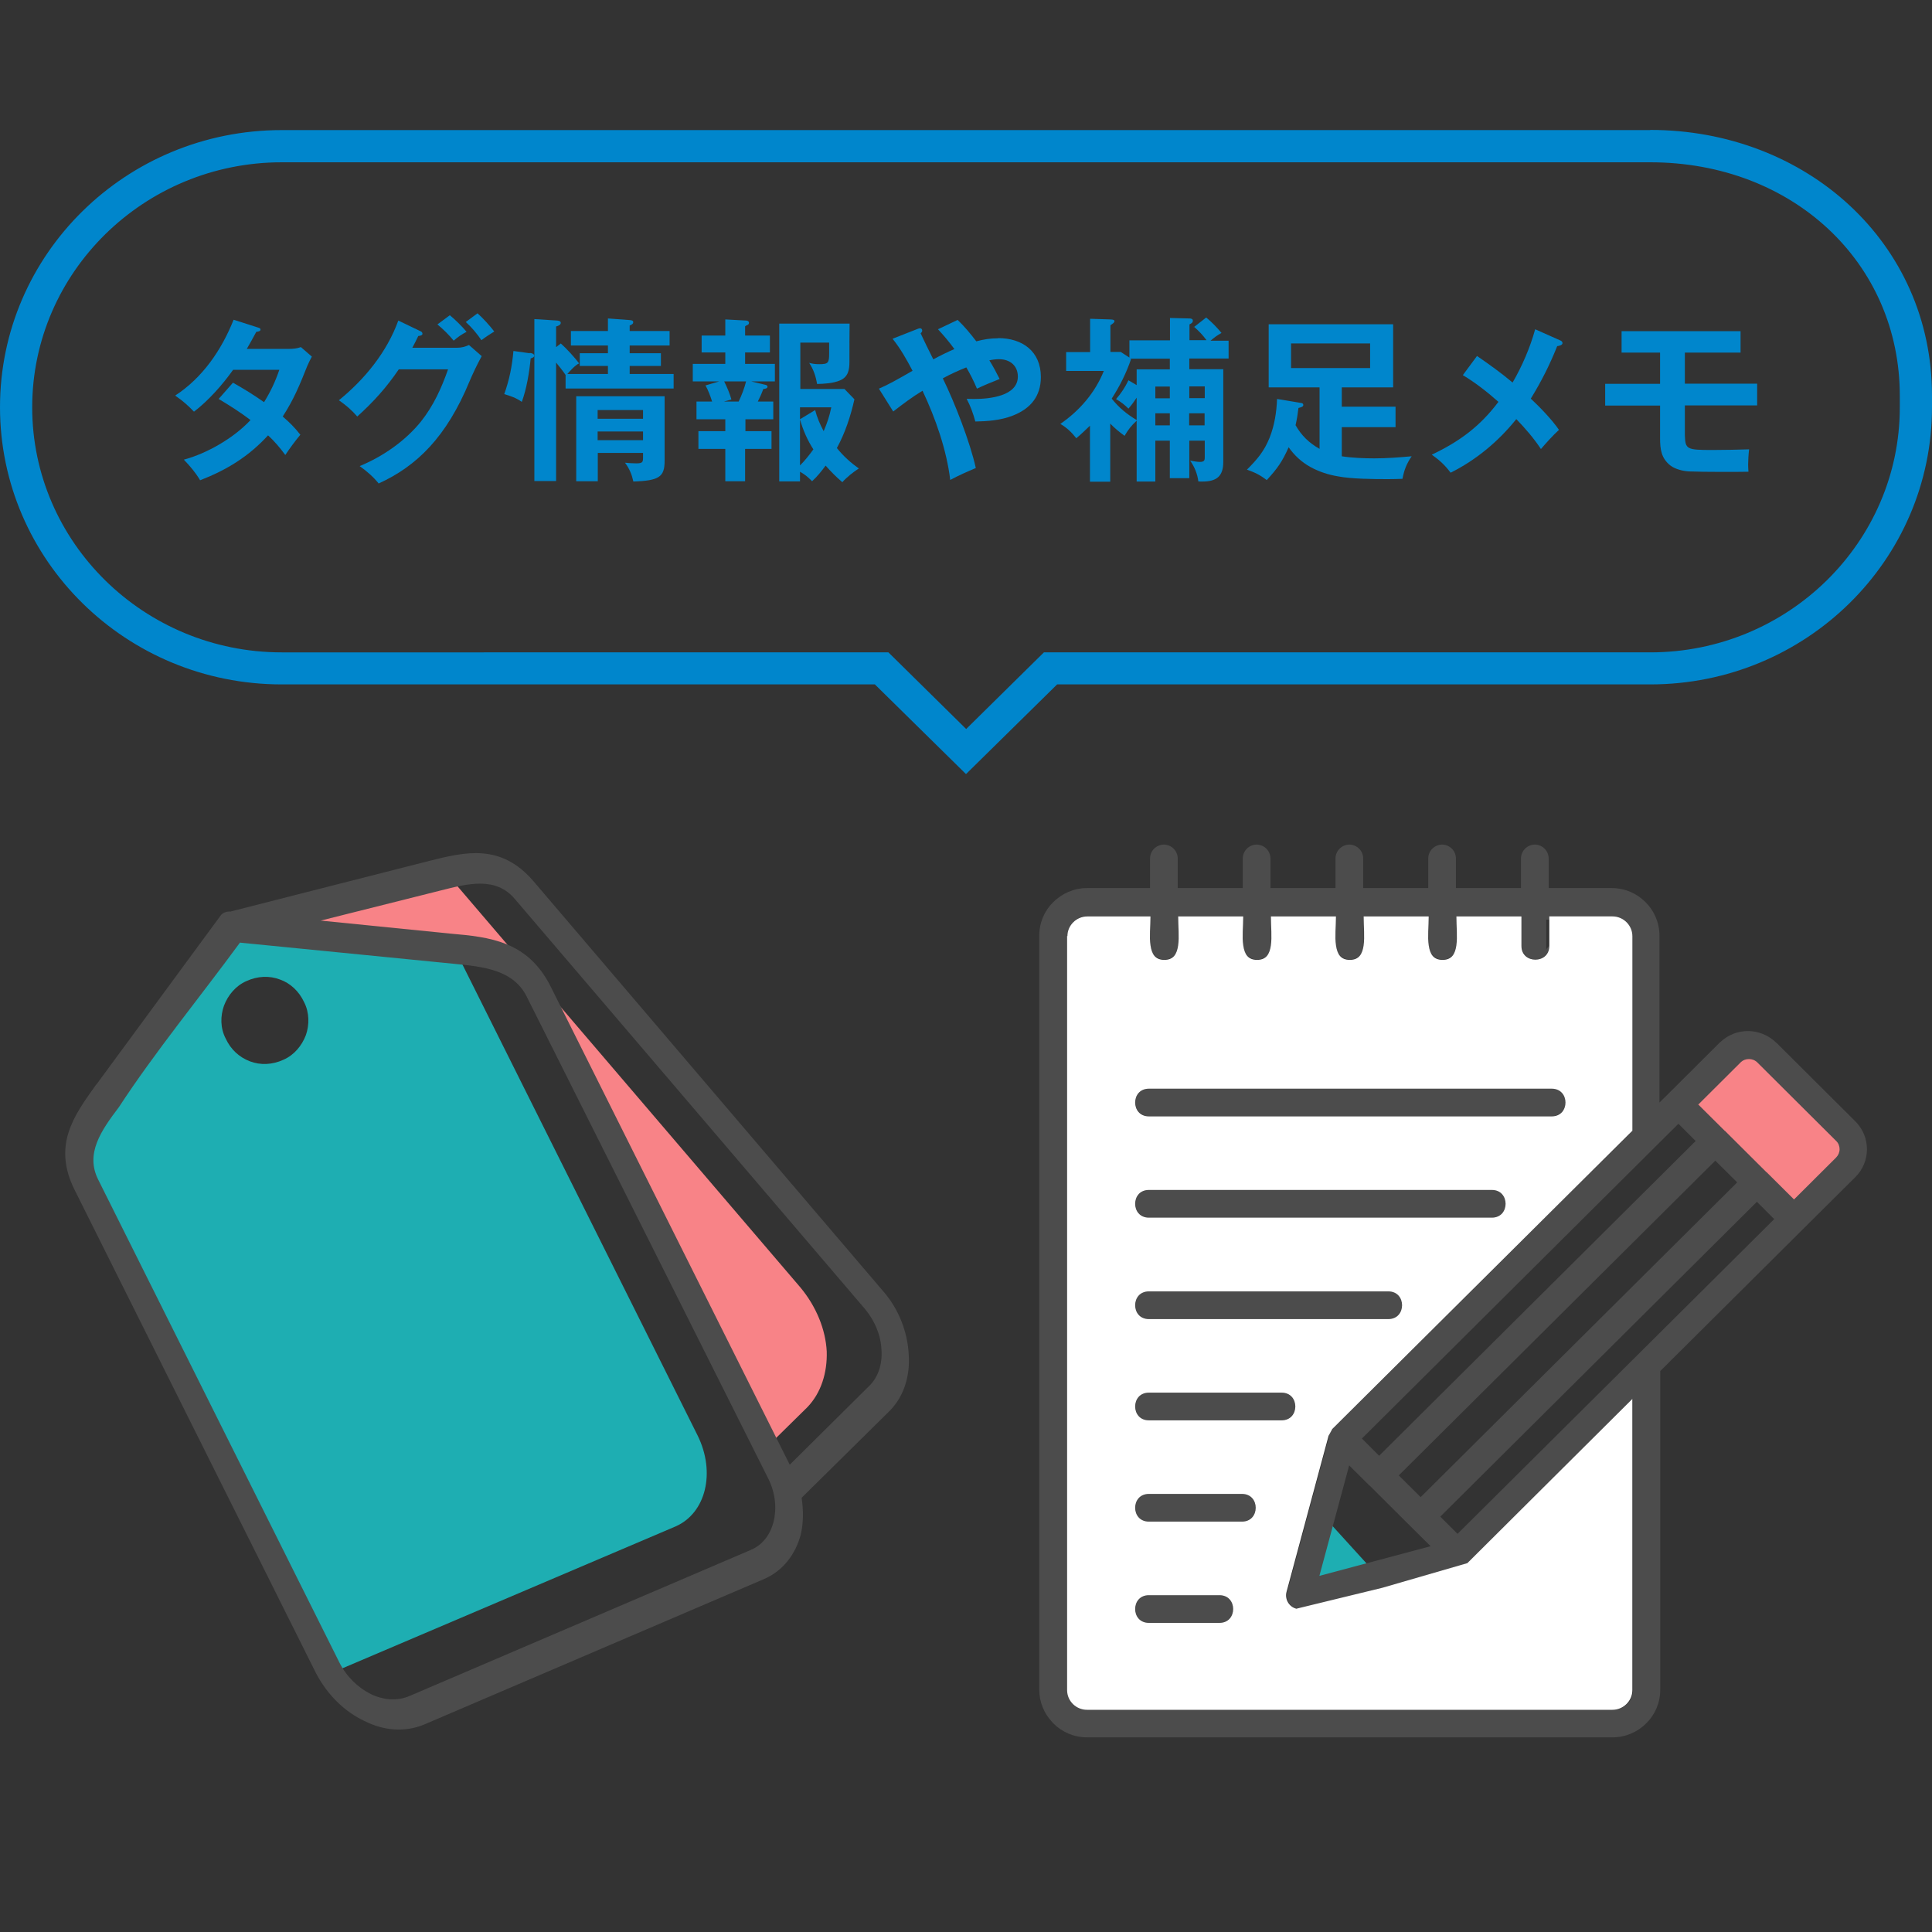 <?xml version="1.0" encoding="UTF-8"?>
<svg id="_レイヤー_1" data-name="レイヤー 1" xmlns="http://www.w3.org/2000/svg" viewBox="0 0 120 120">
  <rect x="0" y="0" width="120" height="120" fill="#333333" stroke="none"/>
  <defs>
    <style>
      .cls-1 {
        fill: #fff;
      }

      .cls-1, .cls-2, .cls-3, .cls-4, .cls-5, .cls-6 {
        stroke-width: 0px;
      }

      .cls-1, .cls-4, .cls-5 {
        fill-rule: evenodd;
      }

      .cls-2 {
        fill: #4c4c4c;
      }

      .cls-3 {
        fill: #0086cc;
      }

      .cls-4, .cls-6 {
        fill: #f88387;
      }

      .cls-5 {
        fill: #1eaeb2;
      }
    </style>
  </defs>
  <g>
    <polygon class="cls-4" points="104.2 68.48 108.32 64.73 115.15 71.32 111.45 75.39 104.2 68.48"/>
    <path class="cls-5" d="M82.29,94.26l3.39,3.73s-4.85,1.43-4.85,1.1,1.46-4.83,1.46-4.83Z"/>
    <g>
      <path class="cls-2" d="M110.35,64.78l4.89,4.87c.48.48.72,1.11.72,1.73s-.24,1.26-.72,1.73l-3.18,3.16-.04.04-.04.04-8.86,8.81v19.8c0,.81-.33,1.55-.87,2.08-.54.54-1.28.87-2.1.87h-32.63c-.82,0-1.56-.33-2.1-.87l-.05-.06c-.51-.53-.82-1.25-.82-2.03v-46.84c0-.81.33-1.55.87-2.08.54-.53,1.28-.87,2.09-.87h3.92v-1.84c0-.47.39-.86.86-.86s.86.39.86.86v1.84h4.04v-1.84c0-.47.39-.86.86-.86s.86.39.86.86v1.84h4.04v-1.84c0-.47.39-.86.86-.86s.86.39.86.86v1.84h4.04v-1.84c0-.47.39-.86.86-.86s.86.39.86.86v1.84h4.04v-1.84c0-.47.39-.86.86-.86s.86.39.86.86v1.84h3.92c.81,0,1.56.33,2.09.87.54.53.87,1.27.87,2.08v10.37l.51-.5.02-.02.02-.02,3.2-3.19.06-.05c.48-.44,1.08-.66,1.69-.66s1.26.24,1.75.72h0ZM96.23,58.74c0,.47-.39.86-.86.86s-.86-.39-.86-.86v-1.84h-4.04v1.84c0,.47-.39.86-.86.86s-.86-.39-.86-.86v-1.84h-4.04v1.84c0,.47-.39.86-.86.86s-.86-.39-.86-.86v-1.84h-4.04v1.84c0,.47-.39.86-.86.86s-.86-.39-.86-.86v-1.84h-4.04v1.84c0,.47-.39.86-.86.86s-.86-.39-.86-.86v-1.84h-3.92c-.34,0-.65.14-.88.36-.23.22-.36.53-.36.87v46.84c0,.32.12.62.33.84l.04.03c.23.22.54.36.88.36h32.63c.34,0,.65-.14.88-.36.23-.22.36-.53.36-.87v-18.08l-10.25,10.2c-.12.12-.27.2-.42.23l-4.86,1.3-4.89,1.3c-.14.04-.3.04-.45,0-.46-.12-.73-.59-.61-1.05l2.61-9.69h0s0,0,0,0h0s0-.01,0-.01h0s0-.01,0-.01h0s0,0,0,0h0s0-.01,0-.01h0s0,0,0,0h0s0-.01,0-.01h0s0-.01,0-.01h0s0-.01,0-.01h0s0-.01,0-.01h0s0-.01,0-.01h0s0,0,0,0h0s0-.01,0-.01h0s0-.01,0-.01h0s0,0,0,0h0s0-.01,0-.01h0s0,0,0,0h0s0-.01,0-.01h0s0,0,0,0h0s0-.01,0-.01h0s0-.01,0-.01h0s0-.01,0-.01h0s0-.01,0-.01h0s0,0,0,0h0s0-.01,0-.01h0s0,0,0,0h0s0,0,0,0h0s0,0,0,0h0s0,0,0,0h0s0-.01,0-.01h0s0-.01,0-.01h0s0-.01,0-.01h0s0,0,0,0h0s0,0,0,0h0s0,0,0,0h0s0,0,0,0h0s0,0,0,0h0s0,0,0,0h0s0-.01,0-.01h0s18.64-18.54,18.64-18.54v-12.08c0-.34-.14-.65-.36-.87-.22-.23-.53-.36-.88-.36h-3.92v1.84ZM71.36,100.8c-.48,0-.86-.39-.86-.86s.39-.86.86-.86h4.38c.48,0,.86.39.86.86s-.39.86-.86.86h-4.38ZM71.36,88.22c-.48,0-.86-.39-.86-.86s.39-.86.86-.86h8.24c.48,0,.86.39.86.86s-.39.86-.86.86h-8.24ZM71.36,81.92c-.48,0-.86-.39-.86-.86s.39-.86.86-.86h14.87c.48,0,.86.39.86.86s-.39.86-.86.86h-14.87ZM71.36,75.63c-.48,0-.86-.39-.86-.86s.39-.86.86-.86h21.3c.48,0,.86.39.86.86s-.39.86-.86.86h-21.3ZM71.36,94.51c-.48,0-.86-.39-.86-.86s.39-.86.86-.86h5.78c.48,0,.86.39.86.86s-.39.86-.86.86h-5.78ZM71.36,69.33c-.48,0-.86-.39-.86-.86s.39-.86.86-.86h25.02c.48,0,.86.39.86.86s-.39.86-.86.86h-25.02ZM102.89,71.15s-.04.04-.05.05l-18.25,18.15,1.07,1.07,19.66-19.55-1.07-1.07-1.36,1.35ZM109.12,74.65l-19.66,19.55,1.07,1.07,11.12-11.05,8.55-8.5-1.07-1.07ZM88.24,92.99l19.66-19.55-1.36-1.35-19.66,19.55,1.36,1.35ZM105.47,68.59l1.67,1.66h.02s.02.03.02.03l2.54,2.53h.02s.02.03.02.03l1.67,1.66,2.61-2.6c.14-.14.22-.33.22-.52s-.07-.38-.22-.52l-4.89-4.87c-.14-.14-.33-.21-.52-.21-.18,0-.36.06-.49.18l-2.64,2.63ZM88.86,96.04l-1.22-1.21-.02-.02-.02-.02-2.54-2.53h-.02s-.02-.03-.02-.03l-1.22-1.21-1.85,6.86,6.9-1.84Z"/>
      <path class="cls-1" d="M66.28,58.13v46.84c0,.69.56,1.23,1.24,1.23h32.63c.68,0,1.24-.55,1.24-1.23v-18.08l-10.25,10.2-5.28,1.53-5.34,1.3c-.46-.12-.73-.59-.61-1.05l2.61-9.69.23-.42,18.64-18.53v-12.08c0-.67-.55-1.23-1.24-1.23h-3.92v1.84c0,1.13-1.73,1.13-1.73,0v-1.84h-4.04c0,1.21.28,2.7-.86,2.7s-.86-1.49-.86-2.7h-4.04c0,1.21.28,2.7-.86,2.7s-.86-1.49-.86-2.7h-4.04c0,1.21.28,2.7-.86,2.7s-.86-1.49-.86-2.7h-4.04c0,1.21.28,2.7-.86,2.7s-.86-1.49-.86-2.7h-3.92c-.68,0-1.24.55-1.24,1.23h0ZM71.36,67.62h25.02c1.14,0,1.14,1.72,0,1.72h-25.02c-1.14,0-1.14-1.72,0-1.72h0ZM71.36,73.91h21.3c1.14,0,1.14,1.72,0,1.72h-21.3c-1.14,0-1.14-1.72,0-1.72h0ZM71.36,80.21h14.87c1.14,0,1.14,1.72,0,1.72h-14.87c-1.14,0-1.14-1.72,0-1.72h0ZM71.36,86.5h8.24c1.14,0,1.14,1.72,0,1.72h-8.24c-1.14,0-1.14-1.72,0-1.72h0ZM71.36,92.79h5.78c1.14,0,1.14,1.72,0,1.72h-5.78c-1.14,0-1.14-1.72,0-1.72h0ZM71.36,100.8c-1.14,0-1.14-1.72,0-1.72h4.38c1.14,0,1.14,1.72,0,1.72h-4.38Z"/>
    </g>
    <path class="cls-6" d="M27.57,54.11c.17.12.3.25.43.45l21.71,25.4c1,1.2,1.57,2.63,1.64,3.98.04,1.32-.35,2.58-1.21,3.47l-2.52,2.48-14.16-28.29c-1.13-2.29-3.32-2.49-5.51-2.69l-12.62-1.26,9.57-2.75h.86c-.14-.07-.29-.09-.46-.15l2.28-.64Z"/>
    <path class="cls-5" d="M28.39,59.24l14.94,29.92c1.13,2.29.52,4.82-1.37,5.65l-20.97,8.93c-.25.1-.52.17-.82.19-.02-.1-.07-.18-.15-.3l-14.96-29.95c-1.16-2.27-.1-3.75,1.17-5.47l7.66-10.42,13.53,1.35c.29.03.61.05.96.1h0ZM15.3,60.94c.69-.32,1.44-.35,2.09-.1.63.22,1.18.72,1.5,1.41.33.64.33,1.41.11,2.04-.25.66-.73,1.24-1.39,1.53-.69.32-1.44.35-2.09.1-.65-.25-1.18-.72-1.5-1.41-.35-.67-.33-1.41-.11-2.04.25-.66.73-1.24,1.39-1.53h0Z"/>
    <path class="cls-2" d="M14.34,56.61l12.33-3.14c2.24-.56,4.45-1.1,6.48,1.28l21.68,25.42c1.01,1.14,1.54,2.59,1.61,3.94.1,1.34-.29,2.6-1.15,3.49l-5.5,5.43c.12.82.11,1.55-.05,2.28-.33,1.22-1.08,2.22-2.22,2.74l-21.19,9.07c-1.17.48-2.49.39-3.7-.23-1.21-.56-2.32-1.63-3.03-3.02l-14.96-29.95c-1.4-2.79-.04-4.63,1.3-6.51l.1-.12,7.66-10.42c.14-.2.41-.27.65-.25h0ZM49.04,90.99l4.92-4.88c.59-.55.85-1.39.79-2.25-.03-.88-.38-1.77-1.01-2.54l-21.76-25.48c-1.19-1.41-2.91-.96-4.61-.53l-7.45,1.87,8.07.81c2.43.21,4.79.47,6.2,3.26l14.87,29.74ZM14.91,58.54c-2.43,3.32-5.29,6.8-7.52,10.22-1.09,1.44-2.12,2.89-1.28,4.53l14.96,29.95c.44.89,1.17,1.59,1.96,1.98.79.38,1.64.45,2.41.12l21.19-9.07c.74-.31,1.22-.96,1.42-1.76.2-.8.12-1.76-.32-2.65l-15-29.93c-.83-1.7-2.7-1.89-4.57-2.07l-13.24-1.31Z"/>
  </g>
  <g>
    <path class="cls-3" d="M18.64,27.02c-.3.36-.66.85-.92,1.24-.33-.45-.66-.84-1.07-1.22-1.21,1.32-2.57,2.15-4.22,2.79-.3-.5-.61-.86-1.01-1.28,1.45-.39,3.11-1.35,4.14-2.46-.63-.48-1.29-.9-1.98-1.31l.89-1.01c.66.37,1.31.77,1.93,1.21.41-.66.7-1.28.95-2.01h-2.87c-.67.94-1.52,1.9-2.43,2.6-.42-.43-.67-.65-1.17-1,1.71-1.11,2.89-2.85,3.63-4.71l1.47.47c.14.04.2.07.2.13,0,.1-.08.13-.26.15-.19.35-.38.7-.59,1.06h2.62c.26,0,.48-.02.74-.11l.68.59c-.12.22-.15.29-.28.57-.47,1.18-.84,2.09-1.53,3.15.43.37.76.7,1.1,1.14Z"/>
    <path class="cls-3" d="M28.37,21.6c.3,0,.5-.06.76-.17l.79.69c-.3.54-.59,1.17-.75,1.55-1.43,3.47-3.28,5.28-5.65,6.36-.34-.42-.72-.75-1.18-1.08,1.43-.59,2.82-1.55,3.8-2.76.78-.98,1.28-2.08,1.69-3.25h-3.06c-.77,1.13-1.56,2.01-2.58,2.93-.36-.41-.66-.67-1.14-1.01,1.61-1.31,2.98-2.99,3.69-4.95l1.35.65c.08.03.15.08.15.17,0,.1-.15.13-.26.14-.12.25-.25.51-.37.73h2.77ZM27.94,19.58c.33.27.77.7,1.04,1.03-.29.15-.56.33-.8.55-.32-.39-.63-.69-1.01-1.01l.77-.57ZM29.66,19.46c.34.3.77.78,1.04,1.13-.29.18-.55.35-.8.54-.25-.38-.62-.82-.97-1.13l.73-.54Z"/>
    <path class="cls-3" d="M32.9,21.92c.15.01.28.07.28.17,0,.11-.13.14-.22.17-.08.85-.25,1.89-.55,2.7-.36-.25-.68-.36-1.09-.48.33-.94.48-1.71.57-2.68l1.01.14ZM34.84,21.34c.33.29.87.88,1.13,1.23-.24.11-.56.46-.73.66h2.52v-.5h-1.75v-.79h1.75v-.48h-2.3v-.9h2.3v-.78l1.35.1c.1.01.22.02.22.13,0,.09-.04.13-.22.21v.34h2.48v.9h-2.48v.48h1.94v.79h-1.94v.5h2.73v.9h-6.71v-.84c-.15-.23-.41-.55-.59-.77v7.36h-1.35v-10.06l1.42.09c.1.01.22.04.22.14,0,.12-.12.18-.29.23v1.28l.3-.23ZM37.13,28.13v1.76h-1.34v-5.28h5.49v4.02c0,1.01-.36,1.22-1.94,1.28-.1-.45-.24-.79-.52-1.17.2.02.48.04.69.04.41,0,.43-.08.43-.37v-.28h-2.82ZM39.94,25.47h-2.82v.54h2.82v-.54ZM39.94,26.8h-2.82v.54h2.82v-.54Z"/>
    <path class="cls-3" d="M46.28,26.78h1.64v1.1h-1.64v2.01h-1.23v-2.01h-1.67v-1.1h1.67v-.74h-1.79v-1.1h.97c-.1-.32-.24-.7-.41-1l.85-.25h-1.64v-1.09h2.02v-.71h-1.47v-1.05h1.47v-1l1.29.07c.1,0,.18.06.18.13,0,.1-.04.13-.17.18-.02.01-.05.03-.07.05v.57h1.54v1.05h-1.54v.71h1.85v1.09h-1.47l.83.2c.1.02.18.04.18.13s-.1.13-.26.14c-.11.31-.2.49-.34.78h.96v1.1h-1.73v.74ZM45.43,24.81l-.46.13h.91c.19-.4.35-.81.46-1.25h-1.36c.2.41.32.69.45,1.12ZM53.34,29.1c-.33.21-.76.55-1.02.85-.4-.34-.7-.65-1.04-1.03-.25.34-.52.68-.84.97-.3-.3-.44-.41-.75-.59v.6h-1.29v-9.8h4.37c-.01.71-.01,1.42-.01,2.13v.23c0,.51-.07.95-.59,1.17-.43.18-.97.21-1.42.22-.08-.48-.22-.9-.49-1.31.22.06.4.08.62.08.56,0,.62-.07.62-.68v-.66h-1.79v2.88h2.74l.62.64c-.24,1.06-.57,2.07-1.09,3.03.4.5.87.92,1.39,1.29ZM51.63,25.3h-1.94v.74l.94-.57c.11.44.31.91.53,1.31.23-.55.35-.89.47-1.47ZM49.69,26.05v2.86c.31-.31.58-.65.83-1-.36-.55-.65-1.21-.83-1.86Z"/>
    <path class="cls-3" d="M61.99,21c1.5,0,2.66.81,2.66,2.42,0,1.19-.64,1.97-1.76,2.4-.74.29-1.59.35-2.31.36-.14-.51-.3-.96-.54-1.41.17.01.33.01.5.01.9,0,2.68-.17,2.68-1.39,0-.68-.49-1.08-1.17-1.08-.18,0-.43.03-.6.07.23.37.44.76.64,1.16-.5.2-.95.38-1.41.6-.2-.48-.4-.87-.66-1.32-.5.2-.99.42-1.46.68.74,1.51,1.69,3.95,2.05,5.57-.48.2-1.07.46-1.59.74-.22-1.86-.92-3.85-1.72-5.54-.63.38-1.23.83-1.82,1.29l-.89-1.42c.53-.22,1.17-.58,2.09-1.11-.36-.69-.75-1.38-1.24-1.99l1.55-.61c.08-.03.11-.04.15-.04.07,0,.14.04.14.14,0,.07-.04.12-.1.17.23.5.51,1.06.79,1.62.38-.21.91-.47,1.31-.64-.33-.45-.64-.82-1.02-1.23l1.22-.58c.43.41.8.86,1.16,1.33.44-.12.88-.19,1.35-.19Z"/>
    <path class="cls-3" d="M74.14,20.33l.78-.61c.35.29.66.61.95.96-.26.14-.46.29-.68.48h1.12v1.11h-2.44v.66h2.11v5.76c0,.91-.43,1.22-1.31,1.22-.08,0-.17,0-.24-.01-.05-.45-.24-.92-.51-1.29.17.03.43.08.61.08.29,0,.3-.12.3-.3v-1.02h-.96v2.33h-1.21v-2.33h-.9v2.54h-1.16v-3.78c-.35.33-.51.53-.75.94-.33-.24-.61-.47-.89-.76v3.61h-1.26v-3.48c-.28.27-.55.53-.85.78-.27-.35-.6-.67-.99-.89,1.2-.83,2.16-1.94,2.7-3.29h-2.34v-1.17h1.49v-2.07l1.26.04c.18.01.25.03.25.11s-.08.14-.25.25v1.66h.64l.54.35v-1.07h2.52v-1.39l1.21.03c.09,0,.21.02.21.14,0,.1-.05.15-.21.23v.98h1.06c-.25-.34-.46-.55-.78-.84ZM70.6,24.7c-.17.26-.31.45-.51.68-.23-.23-.48-.43-.77-.59.32-.37.56-.73.77-1.17l.51.3v-.98h2.06v-.66h-2.45l.04.03c-.3.88-.7,1.67-1.2,2.45.46.57.92.95,1.55,1.33v-1.4ZM71.76,24.01v.73h.9v-.73h-.9ZM72.66,25.67h-.9v.75h.9v-.75ZM73.87,24.73h.96v-.73h-.96v.73ZM74.82,26.42v-.75h-.96v.75h.96Z"/>
    <path class="cls-3" d="M85.36,28.47c.78,0,1.55-.06,2.32-.13-.32.48-.46.83-.57,1.4-.21.01-.6.02-.9.02-.89,0-2.25-.01-3.09-.17-.61-.1-1.19-.29-1.72-.58-.56-.31-1-.72-1.36-1.23-.4.9-.7,1.32-1.36,2.04-.43-.33-.73-.47-1.23-.65.64-.64,1.07-1.14,1.41-1.99.3-.76.43-1.58.46-2.4l1.5.25c.07.01.13.04.13.12,0,.1-.09.14-.3.19-.04.35-.1.72-.18,1.07.37.65.84,1.1,1.49,1.47v-3.82h-3.16v-3.92h7.73v3.92h-3.19v1.2h3.34v1.27h-3.34v1.81c.62.1,1.4.13,2.02.13ZM80.19,22.86h4.91v-1.53h-4.91v1.53Z"/>
    <path class="cls-3" d="M95.35,20.45l1.55.69c.08.03.15.08.15.17,0,.13-.23.18-.33.19-.48,1.2-1,2.22-1.64,3.26.55.51,1.34,1.33,1.75,1.94-.41.38-.75.76-1.12,1.19-.44-.67-.98-1.29-1.53-1.86-1.1,1.38-2.51,2.55-4.08,3.33-.35-.47-.69-.78-1.17-1.12,1.71-.81,2.99-1.75,4.14-3.28-.66-.59-1.44-1.2-2.21-1.66l.88-1.19c.77.53,1.51,1.06,2.21,1.65.59-1.01,1.09-2.18,1.4-3.3Z"/>
    <path class="cls-3" d="M104.65,23.83h4.49v1.35h-4.49v1.86c.03.87.11.91,1.73.91.75,0,1.58-.02,2.26-.04-.04.33-.06.71-.06.95,0,.14.01.32.02.44-.42.01-1.03.01-1.66.01-.77,0-1.56-.01-2.05-.03-.36-.02-.84-.14-1.13-.36-.58-.45-.65-1.02-.65-1.71v-2.02h-3.41v-1.35h3.41v-1.94h-2.39v-1.33h7.39v1.33h-3.46v1.94Z"/>
  </g>
  <path class="cls-3" d="M102.5,10.08c8.84,0,15.5,6.23,15.5,14.5v.72c0,8.39-6.95,15.22-15.5,15.22h-37.66l-.58.57-4.25,4.19-4.25-4.19-.58-.57H17.5c-8.55,0-15.5-6.83-15.5-15.22s6.95-15.22,15.5-15.22h85M102.5,8.08H17.5C7.83,8.08,0,15.78,0,25.29H0C0,34.8,7.83,42.51,17.5,42.51h36.84l5.66,5.57,5.66-5.57h36.84c9.67,0,17.5-7.71,17.5-17.22v-.72c0-9.51-7.83-16.5-17.5-16.5h0Z"/>
</svg>